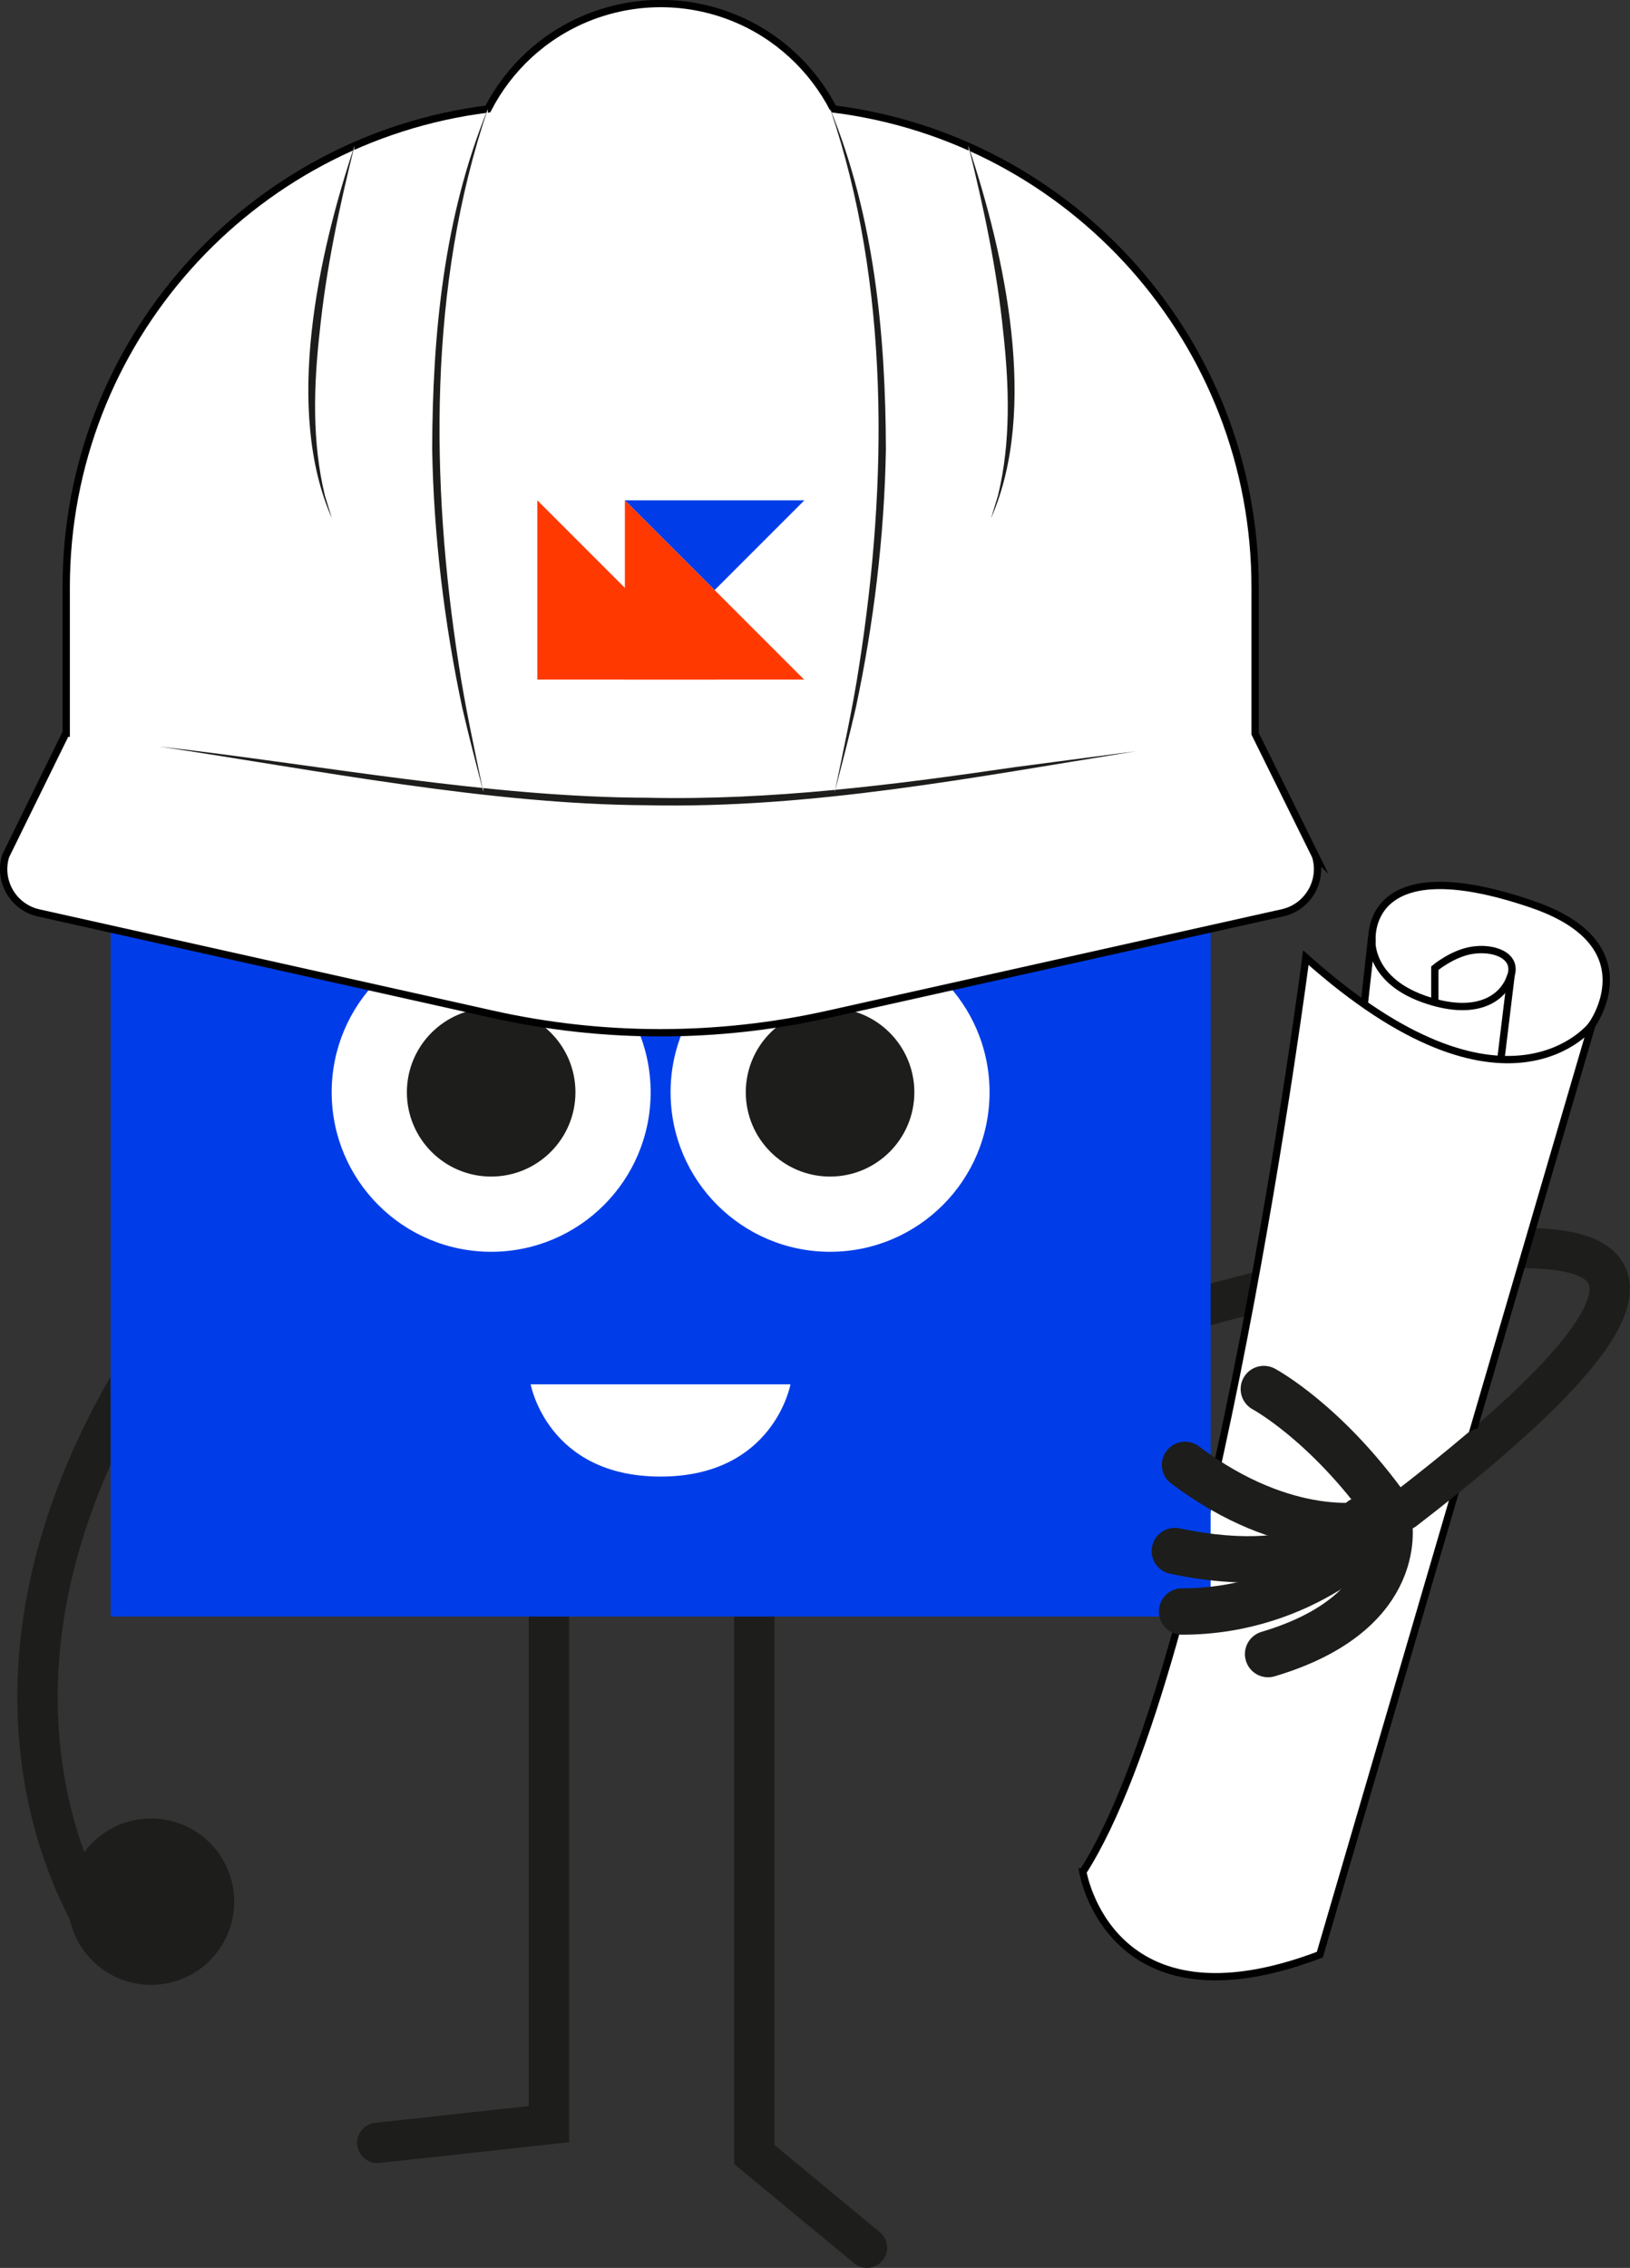 <?xml version="1.0" encoding="UTF-8"?>
<svg id="Layer_2" data-name="Layer 2" xmlns="http://www.w3.org/2000/svg" viewBox="0 0 175.79 244.55">
  <rect x="0" y="0" width="175.79" height="244.55" fill="#333333" stroke="none"/>
  <defs>
    <style>
      .cls-1 {
        stroke: #000;
        stroke-width: .79px;
      }

      .cls-1, .cls-2 {
        fill: #fff;
      }

      .cls-1, .cls-3, .cls-4 {
        stroke-miterlimit: 10;
      }

      .cls-5 {
        fill: #003de8;
      }

      .cls-3 {
        stroke-width: 4.35px;
      }

      .cls-3, .cls-4 {
        fill: none;
        stroke: #1d1d1b;
        stroke-linecap: round;
      }

      .cls-6 {
        fill: #1d1d1b;
      }

      .cls-4 {
        stroke-width: 5px;
      }

      .cls-7 {
        fill: #ff3900;
      }
    </style>
  </defs>
  <g id="Dimensions">
    <g>
      <path class="cls-3" d="M110.58,146.51s98.67-32.42,49.1,9.67"/>
      <g>
        <path class="cls-1" d="M147.97,101.45s-1-10.2,17.27-3.94c12.73,4.36,6.43,13.02,6.43,13.02l-4.71,6.76-19.99-3.83,1-12.01Z"/>
        <path class="cls-1" d="M154.74,109.21v-4.81s1.85-1.56,3.96-1.92c2.32-.39,4.9.51,4.27,2.66l-4.22,11.83-4.01-7.76Z"/>
        <path class="cls-1" d="M146.98,109.63l.96-8.62s-.59,4.49,5.57,6.7c5.4,1.93,8.59.22,9.46-2.58l-1.43,11.74s-13.92,2.3-14.56-7.24Z"/>
        <path class="cls-1" d="M116.78,201.84s2.87,17.55,25.56,8.93l29.34-100.24s-9.22,12.09-30.85-7.27c0,0-9.83,76.34-24.04,98.58Z"/>
      </g>
      <polyline class="cls-3" points="59.2 160.4 59.2 229.05 40.69 231.07"/>
      <polyline class="cls-3" points="81.35 160.4 81.35 232.32 93.5 242.37"/>
      <circle class="cls-6" cx="16.29" cy="205.06" r="8.97"/>
      <path class="cls-3" d="M159.69,156.18c-2.4,2.04-5.14,4.25-8.26,6.65"/>
      <path class="cls-3" d="M11.44,209.24s-18.39-24.5,2.84-60.53"/>
      <rect class="cls-5" x="11.93" y="55.68" width="118.63" height="118.63"/>
      <g>
        <circle class="cls-2" cx="89.52" cy="117.78" r="17.2"/>
        <circle class="cls-6" cx="89.52" cy="117.78" r="9.09"/>
        <circle class="cls-2" cx="52.97" cy="117.78" r="17.2"/>
        <circle class="cls-6" cx="52.97" cy="117.78" r="9.09"/>
      </g>
      <path class="cls-2" d="M85.25,149.27s-1.8,9.95-14.01,9.95c-12.21,0-14.01-9.95-14.01-9.95h28.01Z"/>
      <path class="cls-4" d="M147.59,164.36s-8.7,1.94-19.79-6.4"/>
      <path class="cls-4" d="M149.75,163.92s2.24,9.91-12.99,14.44"/>
      <path class="cls-4" d="M136.3,149.78s6.7,3.57,13.45,13.05"/>
      <path class="cls-4" d="M146.82,163.92s-4.72,6.57-20.12,3.33"/>
      <path class="cls-4" d="M148.68,164.97s-7.79,8.8-21.2,8.8"/>
      <g>
        <path class="cls-1" d="M141.9,92.35l-6.54-13.23v-15.8c0-26.5-19.84-48.36-45.47-51.57-2.27-4.38-6.04-7.94-10.82-9.86-5.02-2.01-10.61-2.01-15.63,0-4.78,1.92-8.56,5.47-10.82,9.86C26.98,14.97,7.14,36.82,7.14,63.32v15.74h-.03l-6.5,13.24c-.83,2.69.81,5.53,3.56,6.14l48.92,10.92c11.94,2.67,24.32,2.67,36.25,0l48.97-10.93c2.73-.61,4.38-3.41,3.58-6.09Z"/>
        <g>
          <polygon class="cls-5" points="86.72 53.95 86.72 53.98 77.07 63.63 67.39 53.95 86.72 53.95"/>
          <polygon class="cls-7" points="57.95 53.95 57.95 73.28 77.28 73.28 57.95 53.95"/>
          <polygon class="cls-7" points="67.39 53.95 67.39 73.28 86.72 73.28 67.39 53.95"/>
        </g>
        <g>
          <path class="cls-2" d="M17.18,80.5l28.61,4.08c17.61,2.51,35.48,2.48,53.08-.11l23.68-3.48"/>
          <path class="cls-6" d="M17.18,80.5c17.07,1.93,35.52,5.49,52.67,5.52,13.26.3,26.44-1.37,39.54-3.29,0,0,13.15-1.73,13.15-1.73-17.45,2.8-34.94,6.21-52.7,5.83-17.19-.09-35.67-3.79-52.66-6.33h0Z"/>
        </g>
        <g>
          <path class="cls-2" d="M52.61,11.76s-12.3,27.84-.49,73.61"/>
          <path class="cls-6" d="M52.61,11.76c-6.43,18.95-6.19,40.28-3.14,59.87.67,4.46,1.74,9.34,2.65,13.74-.78-3.01-1.57-6.03-2.27-9.06-1.93-9.09-3.08-18.56-3.24-27.84.03-12.41,1.26-25.14,6-36.71h0Z"/>
        </g>
        <g>
          <path class="cls-2" d="M89.54,11.76s12.3,27.84.49,73.61"/>
          <path class="cls-6" d="M89.54,11.76c4.74,11.57,5.97,24.3,6,36.71-.16,9.28-1.31,18.76-3.24,27.84-.7,3.04-1.49,6.05-2.27,9.06.91-4.39,1.98-9.27,2.65-13.74,3.05-19.6,3.3-40.92-3.14-59.87h0Z"/>
        </g>
        <g>
          <path class="cls-2" d="M38.23,15.73s-8.46,26.44-2.44,40.15"/>
          <path class="cls-6" d="M38.23,15.73c-1.64,6.59-3.06,13.27-3.75,20.03-.66,5.87-.84,11.91.56,17.68,0,0,.75,2.44.75,2.44-5.16-11.72-1.48-28.4,2.44-40.15h0Z"/>
        </g>
        <g>
          <path class="cls-2" d="M104.44,15.73s8.46,26.44,2.44,40.15"/>
          <path class="cls-6" d="M104.44,15.73c3.92,11.74,7.6,28.42,2.44,40.15,0,0,.75-2.44.75-2.44,1.4-5.77,1.21-11.8.56-17.68-.69-6.76-2.11-13.44-3.75-20.03h0Z"/>
        </g>
      </g>
    </g>
  </g>
</svg>